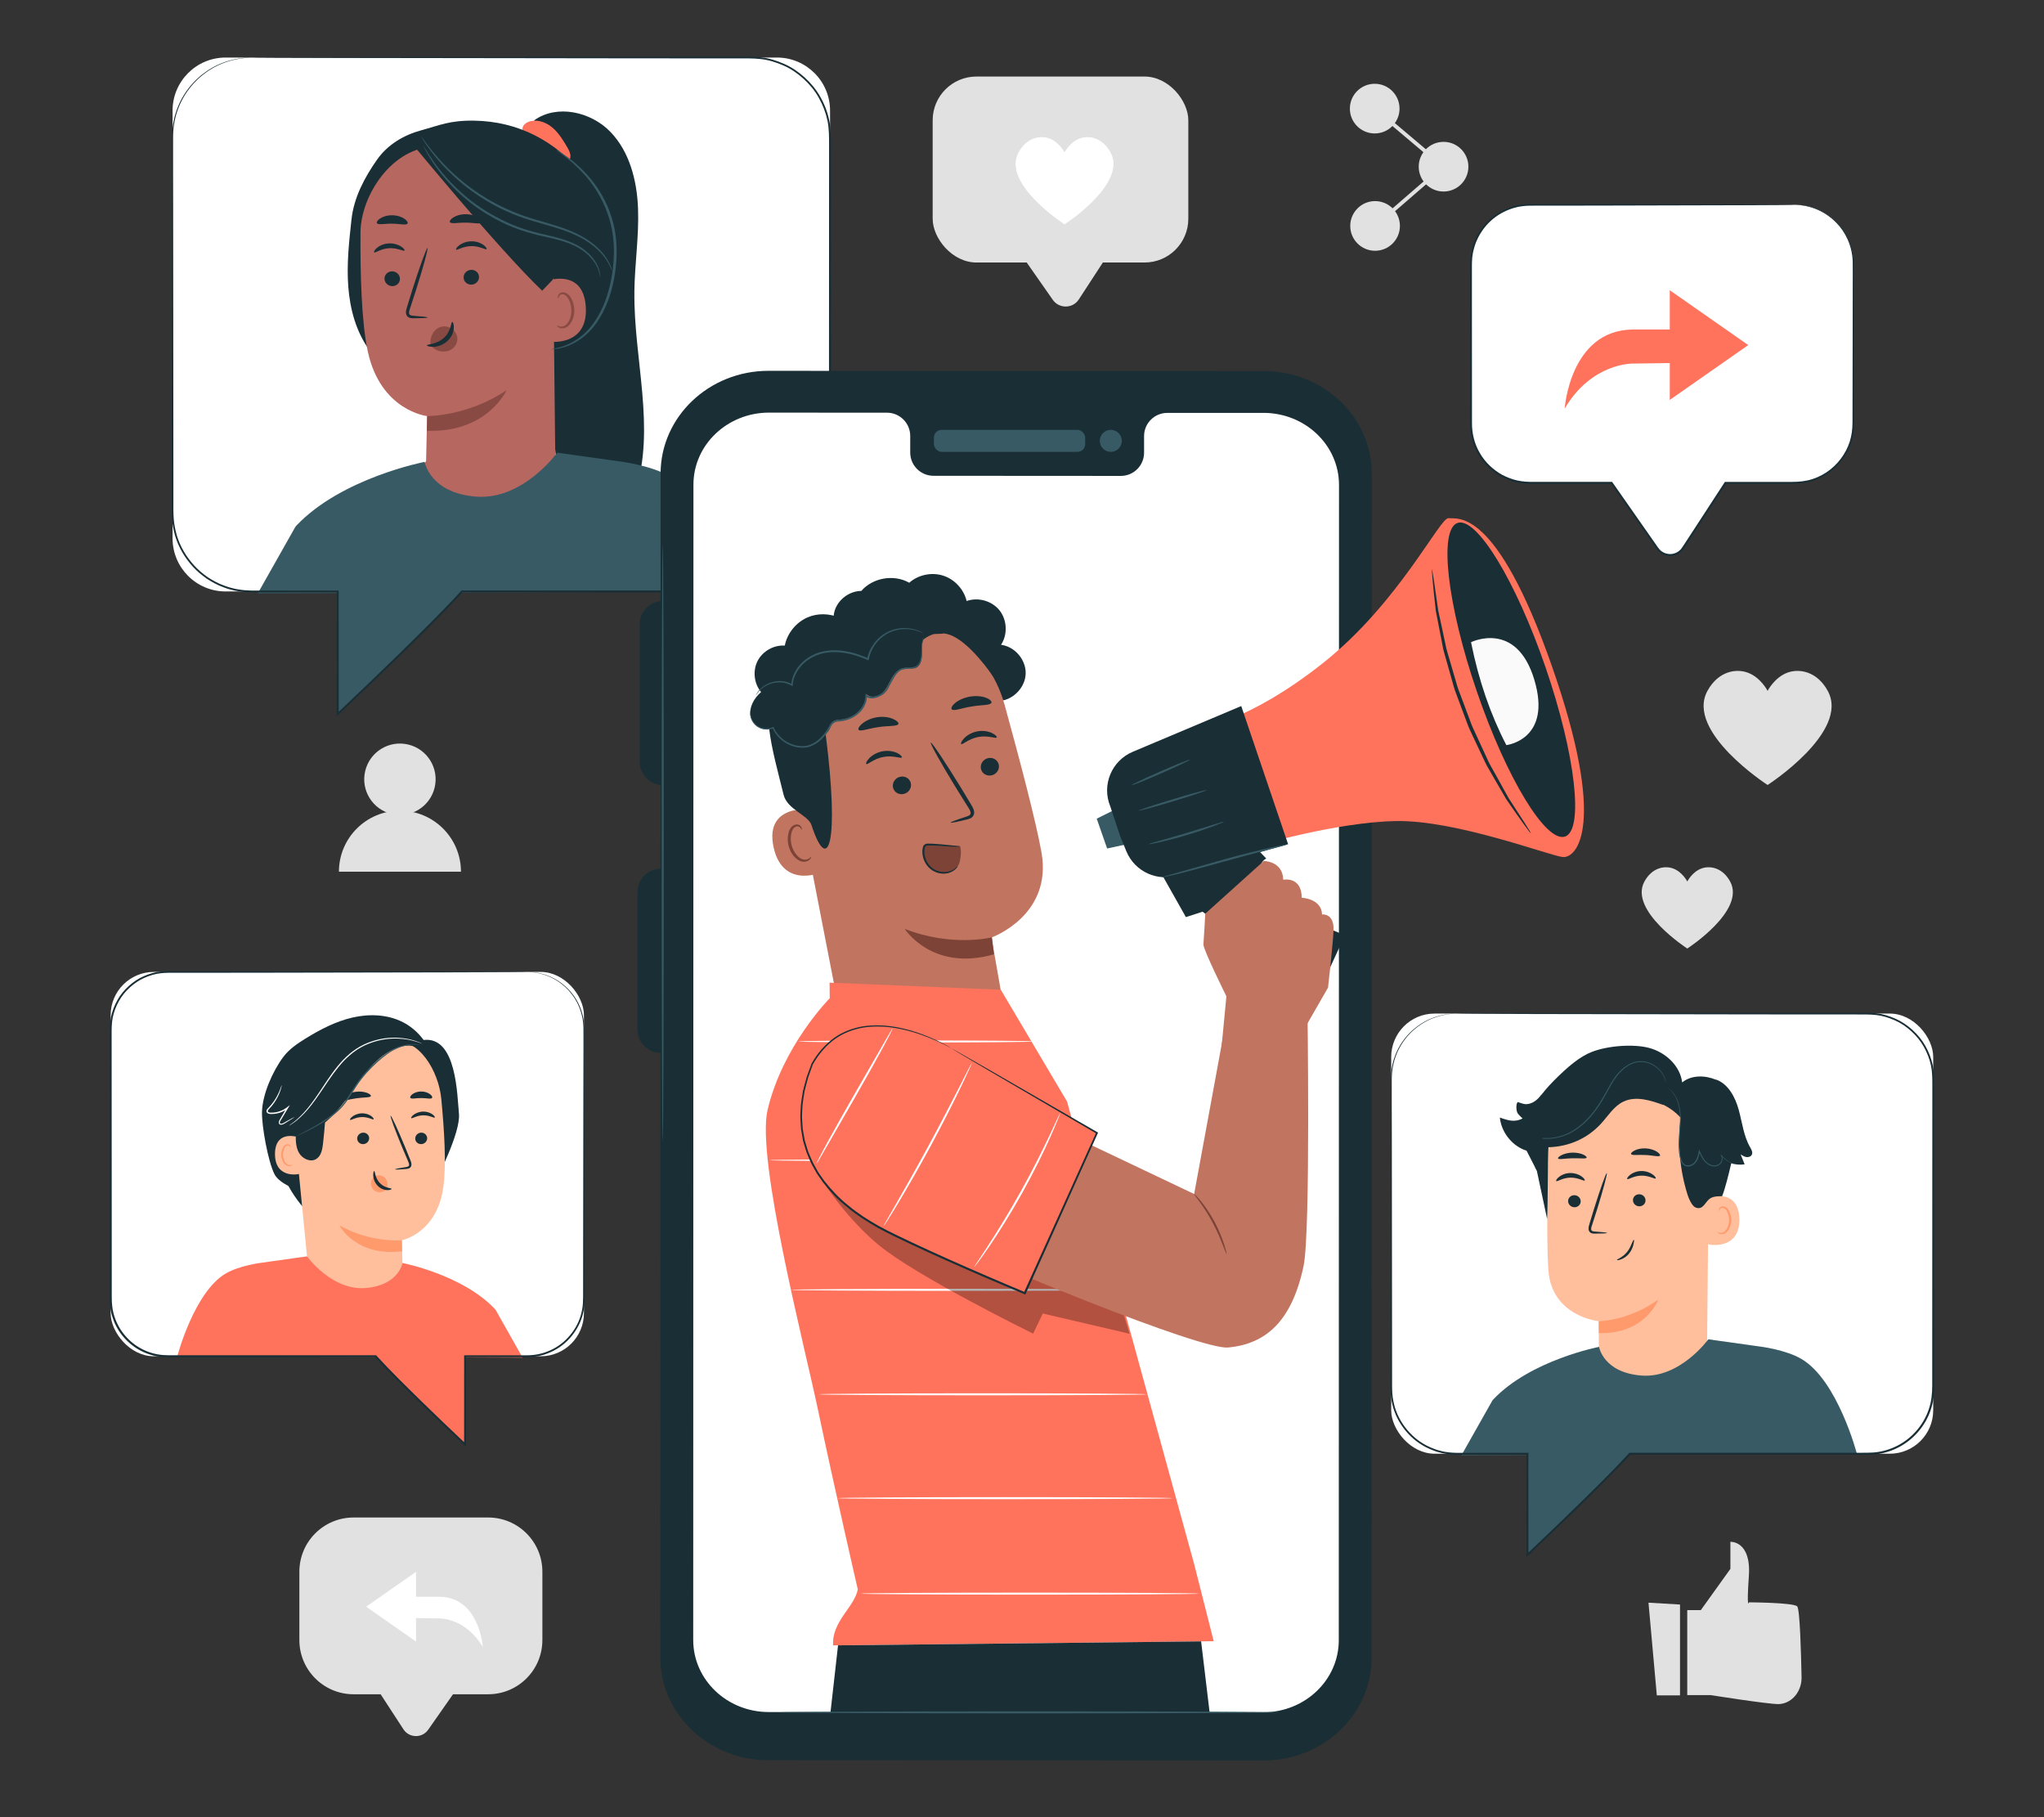 <?xml version="1.0" encoding="UTF-8"?>
<svg id="Layer_2" data-name="Layer 2" xmlns="http://www.w3.org/2000/svg" viewBox="0 0 540 480">
  <rect x="0" y="0" width="540" height="480" fill="#333333" stroke="none"/>
  <defs>
    <style>
      .cls-1 {
        stroke: #e1e1e1;
        stroke-miterlimit: 10;
      }

      .cls-1, .cls-2 {
        fill: none;
      }

      .cls-3 {
        fill: #ff735d;
      }

      .cls-3, .cls-4, .cls-5, .cls-6, .cls-7, .cls-2, .cls-8, .cls-9, .cls-10, .cls-11, .cls-12, .cls-13, .cls-14, .cls-15 {
        stroke-width: 0px;
      }

      .cls-4 {
        fill: #375a64;
      }

      .cls-5 {
        fill: #e1e1e1;
      }

      .cls-6 {
        fill: #b66760;
      }

      .cls-7 {
        opacity: .3;
      }

      .cls-8 {
        fill: #7d4337;
      }

      .cls-9 {
        fill: #1a2e35;
      }

      .cls-10 {
        fill: #fff;
      }

      .cls-11 {
        fill: #fafafa;
      }

      .cls-12 {
        fill: #c17560;
      }

      .cls-13 {
        fill: #8a4a44;
      }

      .cls-14 {
        fill: #ff9a6c;
      }

      .cls-15 {
        fill: #ffbf9d;
      }
    </style>
  </defs>
  <g id="Layer_2-2" data-name="Layer 2">
    <g>
      <g>
        <g>
          <path class="cls-5" d="m445.76,425.3h3.58l7.81-10.89v-7.15s5.53-.34,4.88,9.02c-.65,9.36.05,6.97.05,6.97,0,0,11.75.05,12.72,1.07.71.74,1.03,12.41,1.15,18.74.06,3.19-1.89,6.15-4.86,6.9-.42.11-.85.17-1.26.17-2.93,0-17.9-2.38-17.9-2.38h-6.18s0-22.46,0-22.46Z"/>
          <polygon class="cls-5" points="435.51 423.34 437.71 447.82 443.84 447.82 443.84 423.83 435.51 423.34"/>
        </g>
        <g>
          <path class="cls-5" d="m262.71,57.14l15.42,22.05c1.69,2.42,5.29,2.36,6.89-.11l14.93-22.93-37.24,1Z"/>
          <rect class="cls-5" x="246.4" y="20.22" width="67.54" height="49.12" rx="11.56" ry="11.56"/>
          <path class="cls-10" d="m293.39,40.26c-2.16-3.96-5.75-4.57-8.17-3.67-2.62.98-3.98,3.67-3.98,3.67,0,0-1.36-2.69-3.98-3.67-2.41-.9-6-.29-8.17,3.67-4.52,8.26,12.15,19.01,12.15,19.01,0,0,16.67-10.75,12.15-19.01Z"/>
        </g>
        <g>
          <path class="cls-5" d="m93.4,400.84h35.57c7.91,0,14.32,6.41,14.32,14.32v18.05c0,7.91-6.41,14.32-14.32,14.32h-9.29l-6.55,9.36c-1.61,2.3-5.02,2.24-6.55-.11l-6.02-9.25h-7.15c-7.91,0-14.32-6.41-14.32-14.32v-18.05c0-7.91,6.41-14.32,14.32-14.32Z"/>
          <g>
            <polygon class="cls-10" points="109.91 415.19 109.91 433.61 96.73 424.4 109.91 415.19"/>
            <path class="cls-10" d="m127.56,435.06s-.87-13.09-11.34-13.28h-6.69v5.62l6.59.1s6.9-.16,11.44,7.56Z"/>
          </g>
        </g>
        <g>
          <circle class="cls-5" cx="105.66" cy="205.85" r="9.43" transform="translate(-119.01 261.19) rotate(-76.67)"/>
          <path class="cls-5" d="m105.66,214.14c-8.9,0-16.12,7.22-16.12,16.12h32.24c0-8.9-7.22-16.12-16.12-16.12Z"/>
        </g>
        <g>
          <path class="cls-5" d="m369.74,28.69c0,3.62-2.94,6.56-6.56,6.56s-6.56-2.94-6.56-6.56,2.94-6.56,6.56-6.56,6.56,2.94,6.56,6.56Z"/>
          <path class="cls-5" d="m387.93,44.03c0,3.62-2.94,6.56-6.56,6.56s-6.56-2.94-6.56-6.56,2.94-6.56,6.56-6.56,6.56,2.94,6.56,6.56Z"/>
          <path class="cls-5" d="m369.84,59.68c0,3.62-2.94,6.56-6.56,6.56s-6.56-2.94-6.56-6.56,2.94-6.56,6.56-6.56,6.56,2.94,6.56,6.56Z"/>
          <polyline class="cls-1" points="363.19 28.69 381.37 44.03 363.29 59.68"/>
        </g>
        <path class="cls-5" d="m482.87,182.49c-2.83-5.17-7.53-5.98-10.68-4.8-3.43,1.28-5.21,4.8-5.21,4.8,0,0-1.78-3.52-5.21-4.8-3.16-1.18-7.85-.37-10.68,4.8-5.91,10.8,15.89,24.86,15.89,24.86,0,0,21.8-14.06,15.89-24.86Z"/>
        <path class="cls-5" d="m457.08,232.84c-2.02-3.69-5.36-4.26-7.61-3.42-2.44.91-3.71,3.42-3.71,3.42,0,0-1.27-2.51-3.71-3.42-2.25-.84-5.59-.27-7.61,3.42-4.21,7.69,11.32,17.71,11.32,17.71,0,0,15.53-10.02,11.32-17.71Z"/>
        <g>
          <g>
            <path class="cls-10" d="m474.11,54.1h-69.95c-8.58,0-15.53,6.95-15.53,15.53v42.4c0,8.58,6.95,15.53,15.53,15.53h21.62l12.12,17.33c1.66,2.37,5.18,2.31,6.76-.11l11.21-17.22h18.24c8.58,0,15.53-6.95,15.53-15.53v-42.4c0-8.58-6.95-15.53-15.53-15.53Z"/>
            <path class="cls-9" d="m474.11,54.1s.18,0,.52,0c.34.03.87-.02,1.54.11,1.34.15,3.39.56,5.68,1.88,2.27,1.29,4.86,3.52,6.46,7,.8,1.72,1.34,3.73,1.43,5.91.07,2.17.03,4.45.05,6.87.02,9.67.04,21.34.06,34.6.03,1.65-.01,3.38-.4,5.07-.36,1.7-1.06,3.34-2,4.84-1.89,3.01-4.87,5.48-8.45,6.63-1.78.59-3.7.8-5.59.79-1.89,0-3.8,0-5.73,0-3.86,0-7.8,0-11.81,0l.21-.12c-2.09,3.22-4.23,6.51-6.41,9.87-1.09,1.68-2.19,3.37-3.31,5.09-.57.86-1.08,1.71-1.71,2.58-.67.87-1.7,1.46-2.79,1.62-1.09.15-2.25-.11-3.16-.77-.46-.31-.83-.76-1.14-1.2l-.91-1.29c-1.21-1.73-2.43-3.47-3.65-5.22-2.45-3.51-4.94-7.06-7.45-10.65l.22.12c-3.76,0-7.77,0-11.82,0-2.95,0-5.88,0-8.8,0-1.45.03-2.95-.07-4.39-.37-1.44-.31-2.82-.85-4.12-1.52-2.56-1.41-4.72-3.49-6.16-6-1.46-2.48-2.16-5.37-2.14-8.18,0-11.13.01-21.86.02-32.08,0-2.56,0-5.08,0-7.57,0-1.25-.03-2.47.07-3.73.02-.62.17-1.23.25-1.85.15-.6.28-1.2.47-1.79.78-2.33,2.08-4.44,3.75-6.15,1.67-1.71,3.71-2.97,5.88-3.76.54-.22,1.09-.36,1.65-.5.55-.17,1.12-.22,1.68-.31,1.12-.15,2.25-.15,3.34-.14,2.19,0,4.35,0,6.46,0,4.22,0,8.27.01,12.14.02,15.45.04,27.96.07,36.62.09,4.31.02,7.67.04,9.96.05,1.13.01,1.99.02,2.59.03.58,0,.88.03.88.03,0,0-.3.02-.88.03-.6,0-1.46.02-2.59.03-2.29.01-5.64.03-9.96.05-8.66.02-21.17.05-36.62.09-3.87,0-7.92.01-12.14.02-2.11,0-4.26,0-6.46,0-1.1,0-2.2,0-3.28.15-.54.09-1.1.14-1.63.31-.54.13-1.08.27-1.6.48-2.1.77-4.08,2-5.7,3.66-1.61,1.66-2.87,3.71-3.62,5.97-.18.57-.31,1.15-.46,1.73-.07.6-.22,1.19-.24,1.79-.09,1.2-.05,2.45-.06,3.69,0,2.49,0,5.01,0,7.57,0,10.22.01,20.96.02,32.08-.02,2.74.65,5.51,2.07,7.91,1.38,2.42,3.48,4.42,5.95,5.79,1.26.64,2.58,1.16,3.97,1.47,1.4.29,2.8.39,4.27.36,2.91,0,5.85,0,8.8,0,4.05,0,8.07,0,11.82,0h.14s.08.12.08.12c2.51,3.59,4.99,7.14,7.45,10.65,1.23,1.75,2.44,3.49,3.65,5.22l.9,1.29c.3.42.6.79,1.01,1.07.79.58,1.81.81,2.77.68.96-.14,1.86-.65,2.45-1.42.57-.8,1.12-1.7,1.68-2.54,1.11-1.71,2.22-3.4,3.31-5.08,2.19-3.36,4.33-6.64,6.42-9.86l.08-.12h.14c4.01,0,7.95,0,11.81,0,1.93,0,3.84,0,5.73,0,1.88.01,3.71-.18,5.45-.75,3.48-1.1,6.38-3.5,8.22-6.42.92-1.46,1.6-3.05,1.96-4.7.38-1.65.42-3.3.4-4.97.02-13.26.04-24.93.06-34.6,0-2.41.04-4.71-.01-6.86-.08-2.14-.6-4.12-1.37-5.82-1.56-3.44-4.09-5.66-6.32-6.96-2.26-1.32-4.27-1.76-5.61-1.94-.67-.14-1.19-.1-1.53-.15-.35-.02-.52-.05-.52-.05Z"/>
          </g>
          <g>
            <polygon class="cls-3" points="441.13 76.66 441.13 105.64 461.87 91.15 441.13 76.66"/>
            <path class="cls-3" d="m413.37,107.93s1.37-20.59,17.84-20.89h10.52v8.85l-10.37.15s-10.86-.25-18,11.9Z"/>
          </g>
        </g>
        <g>
          <path class="cls-10" d="m59.6,15.21h145.68c7.73,0,14.01,6.28,14.01,14.01v113.01c0,7.73-6.28,14.01-14.01,14.01H59.6c-7.73,0-14.01-6.28-14.01-14.01V29.21c0-7.73,6.28-14.01,14.01-14.01Z" transform="translate(264.88 171.44) rotate(180)"/>
          <path class="cls-4" d="m125.46,151.91c-1.78,4.32-36.23,36.7-36.23,36.7v-36.7h36.23Z"/>
          <g>
            <path class="cls-9" d="m167.59,77.1c.09-7.36,1.25-14.69.97-22.04-.28-7.35-2.22-15.01-7.35-20.28-5.13-5.27-14.04-7.29-20.04-3.03l-1.23,6.26c2.36,28.37,4.72,56.73,7.09,85.1.31,3.73.65,7.56,2.34,10.89,1.69,3.33,5.1,6.08,8.83,5.85,4.88-.3,8.09-5.25,9.61-9.9,5.5-16.86-.43-35.12-.21-52.85Z"/>
            <path class="cls-3" d="m149.9,38.96c-1.07-1.82-2.17-3.66-3.74-5.07-1.57-1.41-3.72-2.33-5.79-1.93-.98.19-1.97.74-2.29,1.68-.33.94.37,2.19,1.36,2.11l.21.18c2.2,1.95,4.44,3.85,6.72,5.71.57.47,1.17.94,1.88,1.16.71.22,1.56.12,2.06-.44.81-.92.22-2.34-.4-3.4Z"/>
            <path class="cls-9" d="m154.06,46.18c-7.33-8.96-17.18-14.12-28.75-14.31-6.53-.11-9.23,1.25-13.94,2.52-4.7,1.27-8.95,3.79-11.75,7.77-3.33,4.73-6.13,10.03-6.76,15.78-.65,5.91-1.3,11.86-.85,17.78.45,5.93,2.06,11.9,5.55,16.71l15.08,2.62c8.33.28,16.77.56,24.89-1.34,8.11-1.9,16-6.27,20.34-13.38,6.04-9.88,3.53-25.19-3.8-34.15Z"/>
            <g>
              <path class="cls-6" d="m112.57,121.81c.1-5.29.28-11.93.28-11.9,0,0-12.3-1.35-15.69-17.11-1.69-7.84-2-20.82-1.92-31.46.08-9.57,8.23-22.6,20.04-22.65l5.25-.61,20.1,7.99c2.9.15,5.21,2.49,5.31,5.4l.76,69.3-12.88,21.52-23.05-17.86,1.79-2.62Z"/>
              <path class="cls-13" d="m120.8,89.11c-.11-.83-.57-1.57-1.16-2.07-1.18-1.01-2.9-1.11-4.16-.24-1.26.87-1.98,2.65-1.74,4.31h0c.71.97,1.79,1.63,2.99,1.73.19.02.37.02.56.02.91-.02,1.83-.33,2.53-1,.69-.67,1.12-1.73.99-2.75Z"/>
              <g>
                <path class="cls-9" d="m101.58,73.63c.02,1.08.95,1.95,2.08,1.95,1.12,0,2.02-.87,2-1.95-.02-1.08-.95-1.95-2.08-1.95-1.13,0-2.02.88-2,1.95Z"/>
                <path class="cls-9" d="m98.84,66.66c.27.25,1.75-.98,3.94-1.09,2.19-.15,3.86.89,4.09.61.11-.13-.17-.59-.9-1.06-.72-.47-1.92-.9-3.29-.82-1.37.08-2.49.65-3.12,1.2-.65.55-.85,1.05-.72,1.16Z"/>
                <path class="cls-9" d="m112.94,83.87c0-.13-1.37-.29-3.6-.45-.56-.03-1.1-.11-1.22-.49-.15-.4.05-1.01.28-1.68.45-1.38.93-2.84,1.42-4.36,1.97-6.2,3.36-11.29,3.11-11.36-.25-.08-2.05,4.89-4.02,11.09-.47,1.53-.92,2.98-1.35,4.38-.18.65-.5,1.39-.17,2.22.17.41.6.69.97.77.37.09.68.08.96.08,2.23,0,3.61-.07,3.61-.19Z"/>
                <path class="cls-13" d="m112.85,109.91s10.73.1,20.98-6.85c0,0-5.07,11.33-21.06,10.72l.08-3.87Z"/>
                <path class="cls-9" d="m119.48,85.03c-.36,0-.23,2.38-2.18,4.18-1.94,1.81-4.49,1.68-4.5,2.01-.03.15.59.43,1.66.4,1.05-.02,2.57-.44,3.76-1.55,1.19-1.1,1.65-2.52,1.67-3.5.04-1-.26-1.58-.42-1.55Z"/>
                <path class="cls-9" d="m99.59,58.97c.4.52,2.06.06,4.03.12,1.97,0,3.63.48,4.03-.02.18-.25-.06-.76-.77-1.26-.7-.5-1.89-.93-3.24-.95-1.36-.02-2.55.39-3.25.87-.72.48-.97.99-.79,1.24Z"/>
                <path class="cls-9" d="m126.55,73.09c.06,1.08-.81,2.01-1.93,2.09-1.12.08-2.08-.73-2.14-1.8-.06-1.08.81-2.02,1.93-2.1,1.12-.08,2.08.73,2.14,1.8Z"/>
                <path class="cls-9" d="m128.54,65.81c-.25.27-1.82-.85-4.01-.8-2.2.01-3.79,1.17-4.03.91-.12-.12.13-.6.82-1.13.68-.52,1.85-1.04,3.22-1.05,1.37-.02,2.53.47,3.2.97.68.51.92.98.8,1.11Z"/>
                <path class="cls-9" d="m127.22,58.78c-.42.51-2.13.02-4.17.03-2.04-.05-3.76.4-4.16-.11-.18-.25.08-.75.83-1.24.73-.48,1.97-.89,3.37-.88,1.4.02,2.62.45,3.34.95.73.5.97,1.01.79,1.26Z"/>
              </g>
              <g>
                <path class="cls-6" d="m143.22,78.19c-.06-1.18,1.15-4.05,2.31-4.3,3.1-.66,8.74-.72,9.23,7.21.67,10.84-10.35,9.27-10.39,8.96-.03-.24-.93-7.78-1.15-11.87Z"/>
                <path class="cls-13" d="m147.12,85.92s.2.12.52.25c.32.12.86.19,1.41-.06,1.12-.49,1.97-2.37,1.9-4.32-.03-.99-.3-1.91-.69-2.67-.38-.77-.93-1.29-1.51-1.36-.58-.1-.97.27-1.08.58-.13.31-.04.52-.1.55-.03.03-.24-.17-.18-.62.03-.22.14-.48.39-.71.25-.23.62-.36,1.03-.34.84,0,1.64.73,2.08,1.56.48.83.8,1.87.84,2.98.07,2.19-.93,4.3-2.47,4.85-.75.25-1.4.05-1.74-.18-.35-.25-.42-.49-.39-.51Z"/>
              </g>
            </g>
            <path class="cls-9" d="m145.98,73.93l-2.75,2.86c-11.89-11.38-35.12-39.87-33.83-38.18,0,0,8.14-3.35,16.98-1.84,8.84,1.51,25.61,5.93,25.35,16.36-.26,10.43-5.76,20.81-5.76,20.81Z"/>
            <path class="cls-4" d="m161.72,71.53s-.04-.22-.17-.63c-.13-.4-.36-.99-.74-1.71-.75-1.43-2.19-3.36-4.53-5.1-2.3-1.78-5.49-3.24-9.12-4.39-3.62-1.18-7.71-2.1-11.72-3.82-4.04-1.66-7.64-3.79-10.71-6-3.06-2.22-5.59-4.53-7.56-6.61-1.97-2.08-3.4-3.91-4.37-5.19-.44-.61-.8-1.1-1.09-1.49-.25-.34-.39-.51-.41-.5-.02.01.09.2.31.57.23.36.55.9,1,1.56.92,1.32,2.31,3.2,4.26,5.33,1.95,2.12,4.47,4.48,7.54,6.75,3.08,2.25,6.71,4.42,10.79,6.1,4.06,1.74,8.18,2.65,11.78,3.79,3.62,1.11,6.75,2.5,9.04,4.21,2.32,1.67,3.77,3.51,4.57,4.89.79,1.38,1.04,2.25,1.09,2.23Z"/>
            <path class="cls-4" d="m158.57,73.24s.11-.89-.42-2.37c-.51-1.47-1.79-3.47-4.07-5.1-2.26-1.69-5.49-2.73-9.04-3.54-3.56-.79-7.43-1.79-11.24-3.57-3.8-1.76-7.21-3.89-10.02-6.18-2.83-2.28-5.11-4.64-6.87-6.75-1.78-2.1-2.97-3.98-3.83-5.26-.37-.62-.68-1.12-.92-1.52-.22-.34-.34-.52-.35-.51-.02,0,.07.2.26.57.22.41.49.94.83,1.58.8,1.32,1.95,3.25,3.71,5.4,1.73,2.16,4.01,4.58,6.85,6.9,2.82,2.34,6.26,4.51,10.11,6.29,3.84,1.79,7.8,2.8,11.35,3.56,3.54.78,6.71,1.77,8.93,3.37,2.25,1.55,3.54,3.45,4.1,4.86.58,1.42.55,2.3.62,2.29Z"/>
            <path class="cls-4" d="m145.62,92.27c-.01-.07.92-.19,2.52-.61,1.59-.44,3.85-1.42,6.06-3.39,2.24-1.94,4.23-4.96,5.63-8.62,1.4-3.66,2.24-7.97,2.35-12.5.05-2.26-.13-4.47-.52-6.57-.42-2.09-1.05-4.06-1.8-5.87-1.55-3.61-3.61-6.55-5.61-8.74-4.03-4.41-7.39-6.19-7.27-6.34.01-.02.22.09.6.31.37.23.95.55,1.64,1.04,1.39.94,3.33,2.45,5.41,4.65,2.08,2.18,4.23,5.15,5.85,8.82.78,1.85,1.44,3.86,1.88,6,.41,2.15.6,4.41.55,6.72-.11,4.61-.99,8.99-2.45,12.72-1.47,3.73-3.56,6.81-5.91,8.76-2.32,1.98-4.68,2.91-6.33,3.28-.81.23-1.48.23-1.92.31-.44.05-.67.06-.67.04Z"/>
          </g>
          <path class="cls-4" d="m78.01,139.2l.27-.34c11.94-12.63,33.91-16.86,33.91-16.86,0,0,1.34,8.27,13.66,9.19,12.32.92,21.37-11.62,21.37-11.62l16.43,2.3s8.27.98,13.42,4c11.6,6.82,17.76,30.36,17.76,30.36l-126.73.51,9.91-17.54Z"/>
          <path class="cls-9" d="m66.43,15.21s-.3.03-.89.07c-.3.02-.66.04-1.09.07-.43.04-.93.14-1.5.22-2.24.41-5.68,1.31-9.2,4.07-1.74,1.37-3.49,3.17-4.93,5.49-1.43,2.31-2.53,5.14-2.93,8.32-.2,1.59-.18,3.25-.17,4.98,0,1.73,0,3.51,0,5.35,0,3.68.01,7.6.02,11.72.02,16.51.04,36.49.06,59.28,0,5.7,0,11.57.01,17.61,0,1.51-.03,3.04.08,4.54.1,1.51.41,3.01.82,4.49.89,2.94,2.5,5.68,4.63,7.99,1.05,1.17,2.29,2.16,3.58,3.09,1.35.84,2.75,1.64,4.27,2.17l1.14.41,1.17.3c.78.24,1.59.31,2.39.44.8.13,1.63.1,2.44.17.83,0,1.66,0,2.49,0,6.66,0,13.46,0,20.4,0h.25s0,.25,0,.25c0,10.23,0,21.17.01,32.38l-.44-.19c5.36-5.05,10.82-10.28,16.33-15.65,5.49-5.39,11.12-10.87,16.48-16.72l.08-.09h.12c17.22,0,35.2,0,53.54,0,5.52,0,11,0,16.45,0,1.36,0,2.72,0,4.08,0,1.36.01,2.71,0,4.04-.09,2.66-.22,5.27-.97,7.62-2.18,4.73-2.4,8.42-6.69,10.09-11.64.87-2.48,1.15-5.08,1.13-7.69,0-2.62,0-5.24,0-7.84,0-20.81.01-40.88.02-60.01,0-9.56,0-18.88.01-27.94,0-2.27.02-4.5-.41-6.67-.46-2.16-1.25-4.22-2.32-6.11-1.05-1.9-2.46-3.57-4.04-5.01-1.58-1.43-3.35-2.65-5.28-3.49-1.92-.84-3.93-1.48-5.99-1.7-2.05-.23-4.12-.17-6.18-.18-4.1,0-8.13,0-12.08,0-7.89,0-15.47-.01-22.7-.02-28.92-.04-52.32-.07-68.5-.09-8.08-.02-14.36-.04-18.62-.05-2.12-.01-3.74-.02-4.84-.03-1.09,0-1.65-.03-1.65-.03,0,0,.56-.02,1.65-.03,1.1,0,2.72-.02,4.84-.03,4.27-.01,10.54-.03,18.62-.05,16.18-.02,39.58-.05,68.5-.09,7.23,0,14.81-.01,22.7-.02,3.95,0,7.97,0,12.08,0,2.05,0,4.12-.06,6.23.17,2.1.22,4.16.87,6.12,1.73,1.97.86,3.79,2.1,5.4,3.56,1.61,1.47,3.05,3.17,4.14,5.12,1.1,1.93,1.91,4.04,2.38,6.25.45,2.22.43,4.51.43,6.76,0,9.06,0,18.38.01,27.94,0,19.12.01,39.2.02,60.01,0,2.6,0,5.21,0,7.84.03,2.63-.26,5.33-1.15,7.86-1.72,5.08-5.49,9.48-10.35,11.94-2.42,1.24-5.1,2.01-7.83,2.24-1.37.1-2.73.1-4.09.09-1.36,0-2.72,0-4.08,0-5.45,0-10.93,0-16.45,0-18.34,0-36.32,0-53.54,0l.2-.09c-5.38,5.87-11.01,11.34-16.51,16.74-5.52,5.37-10.98,10.6-16.35,15.65l-.44.41v-.6c0-11.21,0-22.15.01-32.38l.25.25c-6.94,0-13.74,0-20.4,0-.83,0-1.66,0-2.49,0-.83-.06-1.67-.04-2.5-.17-.82-.14-1.65-.21-2.45-.46l-1.2-.31-1.16-.42c-1.56-.55-2.99-1.36-4.36-2.23-1.32-.95-2.59-1.96-3.66-3.16-2.18-2.36-3.82-5.17-4.72-8.17-.42-1.51-.74-3.04-.84-4.58-.11-1.55-.07-3.06-.08-4.57,0-6.04,0-11.91.01-17.61.02-22.79.04-42.77.06-59.28,0-4.13.01-8.04.02-11.72,0-1.84,0-3.63,0-5.35,0-1.72-.01-3.4.19-5.01.42-3.21,1.54-6.07,2.99-8.39,1.46-2.33,3.23-4.15,4.99-5.51,3.56-2.76,7.03-3.64,9.28-4.03.57-.08,1.08-.17,1.51-.21.44-.02.8-.03,1.1-.05.59-.02.89-.02.89-.02Z"/>
        </g>
        <g>
          <g>
            <path class="cls-9" d="m333.83,465.02l-130.88-.07c-15.74,0-28.5-12.17-28.49-27.17l.06-312.67c0-15.01,12.78-27.17,28.53-27.16l130.88.07c15.74,0,28.49,12.17,28.49,27.17l-.06,312.67c0,15.01-12.78,27.17-28.53,27.16Z"/>
            <path class="cls-10" d="m333.78,109.07h-25.37c-3.4-.02-6.16,2.73-6.16,6.12v4.39c0,3.39-2.76,6.14-6.16,6.13l-49.46-.03c-3.4,0-6.16-2.75-6.16-6.14v-4.39c0-3.39-2.76-6.14-6.16-6.14h-8.92s-22.21-.02-22.21-.02c-11.03,0-19.98,8.51-19.98,19.02l-.06,305.19c0,10.51,8.93,19.03,19.95,19.03l130.62.07c11.03,0,19.97-8.51,19.98-19.02l.06-305.19c0-10.51-8.93-19.02-19.95-19.03Z"/>
          </g>
          <g>
            <g>
              <path class="cls-9" d="m264.09,185.14c3.64-.28,6.79-3.59,6.88-7.24.09-3.65-2.89-7.12-6.51-7.58,1.78-2.69,1.62-6.52-.37-9.06-2-2.54-5.68-3.59-8.72-2.5-.73-3.1-3.17-5.75-6.21-6.71-3.04-.97-6.56-.23-8.95,1.88-4.03-2.3-9.62-1.35-12.66,2.16-3.15.02-6.16,2.27-7.06,5.29-.9,3.02.37,6.55,2.99,8.3"/>
              <path class="cls-12" d="m265.34,185.97c-4.37-15.88-20.2-25.74-36.38-22.66l-1.61.31c-17.14,4.31-23.06,21.28-18.27,38.3l12,61.78h0l35.32,27.26,9.14-22.76-3.6-20.56s16.17-5.76,13.21-22.47c-1.43-8.07-5.73-24.44-9.8-39.2Z"/>
              <path class="cls-8" d="m262.07,247.59s-10.52,2.67-23.05-2.23c0,0,7.22,11.38,23.56,6.72l-.51-4.48Z"/>
              <path class="cls-9" d="m263.86,201.95c.28,1.25-.54,2.52-1.84,2.84-1.3.32-2.58-.43-2.86-1.68-.28-1.25.54-2.52,1.83-2.84,1.3-.32,2.58.43,2.86,1.68Z"/>
              <path class="cls-9" d="m263.31,194.8c-.24.37-2.29-.62-4.85-.13-2.56.46-4.19,2.13-4.53,1.87-.16-.11.03-.73.74-1.48.69-.75,1.96-1.58,3.55-1.88,1.6-.29,3.05.04,3.94.49.9.45,1.28.96,1.16,1.13Z"/>
              <path class="cls-9" d="m240.63,206.87c.28,1.25-.54,2.52-1.84,2.84-1.3.32-2.58-.43-2.86-1.68-.28-1.25.54-2.52,1.84-2.84,1.3-.32,2.58.43,2.86,1.68Z"/>
              <path class="cls-9" d="m238.24,200.07c-.24.37-2.29-.62-4.85-.13-2.56.46-4.19,2.13-4.53,1.87-.16-.11.03-.73.74-1.48.69-.75,1.96-1.58,3.55-1.88,1.6-.29,3.05.04,3.94.49.9.45,1.28.96,1.16,1.13Z"/>
              <path class="cls-9" d="m251.14,217.29c-.04-.14,1.5-.72,4.02-1.54.64-.19,1.24-.44,1.26-.91.06-.5-.34-1.15-.81-1.86-.92-1.46-1.87-3-2.88-4.61-4.04-6.58-7.09-12.04-6.82-12.2.27-.16,3.75,5.04,7.79,11.62.98,1.62,1.91,3.17,2.81,4.66.39.7.97,1.46.83,2.5-.08.52-.5.97-.89,1.16-.4.21-.76.28-1.08.37-2.57.63-4.18.95-4.21.81Z"/>
              <path class="cls-9" d="m237.35,191.21c-.21.71-2.54.43-5.26.85-2.73.37-4.91,1.31-5.28.68-.17-.3.2-.98,1.08-1.68.87-.7,2.26-1.38,3.89-1.62,1.63-.24,3.14.02,4.14.46,1.01.43,1.53.98,1.44,1.31Z"/>
              <path class="cls-9" d="m261.9,185.68c-.43.68-2.66.48-5.2.94-2.56.38-4.62,1.28-5.23.77-.27-.25-.05-.9.79-1.63.82-.72,2.29-1.47,4.04-1.76,1.75-.29,3.37-.05,4.37.38,1.01.43,1.42.97,1.24,1.3Z"/>
              <path class="cls-12" d="m214.85,217.62c-.59-2.55-3.2-4.16-5.71-3.43-3.05.89-6.17,3.31-4.75,9.69,2.53,11.32,13.38,6.44,13.32,6.11-.04-.22-1.76-7.65-2.86-12.38Z"/>
              <path class="cls-8" d="m214.3,226.29c-.06-.02-.17.18-.47.41-.29.22-.83.45-1.47.36-1.29-.17-2.73-1.84-3.24-3.87-.26-1.02-.26-2.05-.08-2.95.16-.91.57-1.6,1.14-1.85.57-.27,1.08,0,1.28.28.22.28.2.52.27.53.04.02.2-.24,0-.69-.1-.21-.29-.45-.6-.61-.32-.16-.75-.18-1.16-.04-.86.26-1.47,1.23-1.67,2.22-.25,1-.27,2.16.02,3.31.58,2.27,2.23,4.14,3.97,4.25.84.03,1.45-.36,1.74-.7.29-.36.29-.62.25-.64Z"/>
              <path class="cls-9" d="m251.37,164.07c-.16-.26-.34-.51-.55-.74-1.58-1.68-4-2.42-6.28-2.15-1.5-.44-2.95-.74-4.31-.92-2.11-2.4-5.34-3.81-8.53-3.55-3.62.3-6.95,2.74-8.44,6.04-.45.16-.91.32-1.36.49-2.67-1.25-5.88-1.33-8.58-.15-3.03,1.33-5.34,4.19-5.99,7.44-2.91-.2-5.86,1.47-7.19,4.07-1.32,2.6-.94,5.97.93,8.21-1.83,1.56-3.19,3.93-2.78,6.29.38,2.23,2.83,4.02,4.91,3.35.64,5.53,2.45,11.85,3.81,17.46.96,3.95,6.49,5.36,7.36,8,4.41,13.48,7.47,4.98,3.76-23.96.25-.28.49-.57.74-.89.5-.65.51-1.36.91-2.08.48-.85,1.67-.84,2.65-.92,3.38-.28,6.32-3.27,6.55-6.65,1.09,1.1,3.05.67,4.17-.39,1.12-1.07,1.69-2.57,2.47-3.91.78-1.34,1.99-2.63,3.54-2.7.86-.04,1.75.31,2.58.07,1.47-.42,1.87-2.31,1.81-3.84-.05-1.29-.15-2.74.48-3.79.83-.6,1.72-1.1,2.74-1.38.58-.04,1.17-.04,1.74-.06.26-.01.54-.05.81-.1.36.05.72.11,1.11.22,5.49,1.48,11.88,11.08,11.88,11.08-.91-6.68-5.55-11.5-10.92-14.56Z"/>
              <path class="cls-4" d="m199.69,183.71s.02-.07.07-.19c.06-.12.14-.3.28-.52.28-.43.75-1.04,1.53-1.63.78-.57,1.87-1.15,3.23-1.37,1.35-.24,3.01-.1,4.53.78l-.29.15c.09-2.33,1.41-4.85,3.63-6.6,1.1-.88,2.41-1.59,3.85-2.02,1.44-.43,2.99-.59,4.56-.54,3.06.13,5.88,1.06,8.31,2.13l-.31.17c.55-2.78,2.22-5.02,4.11-6.36,1.91-1.37,4.03-1.81,5.71-1.82,1.71,0,3.02.41,3.87.76.42.18.74.34.94.47.2.12.31.19.3.2-.02.03-.45-.22-1.3-.53-.85-.3-2.15-.66-3.81-.62-1.64.04-3.67.51-5.49,1.85-1.81,1.31-3.39,3.48-3.89,6.14l-.05.28-.26-.11c-2.41-1.04-5.18-1.95-8.15-2.07-1.52-.06-3.02.1-4.4.51-1.38.41-2.64,1.09-3.7,1.93-2.14,1.67-3.41,4.05-3.53,6.26l-.02.32-.27-.16c-1.41-.84-2.99-1-4.29-.8-1.32.18-2.38.71-3.15,1.24-1.56,1.11-1.95,2.21-2.01,2.16Z"/>
              <path class="cls-4" d="m243.98,168.12s-.03.17-.11.48c-.06.31-.14.78-.18,1.4-.04.62-.04,1.37-.07,2.27-.06.88-.04,1.94-.58,3.02-.28.53-.8.98-1.44,1.16-.63.2-1.3.2-1.96.24-.66.05-1.35.14-1.91.51-.56.37-1.01.97-1.41,1.6-.4.64-.76,1.34-1.15,2.05-.38.69-.71,1.51-1.36,2.14-.64.63-1.46,1.06-2.34,1.31-.44.12-.91.2-1.4.17-.48-.02-1.01-.2-1.38-.6l.4-.15c-.04.69-.15,1.39-.39,2.07-.26.67-.62,1.3-1.08,1.88-.94,1.12-2.24,1.97-3.67,2.44-.59.21-1.2.32-1.81.41-.64.06-1.19.04-1.65.32-.48.26-.8.66-1.04,1.2-.27.53-.58,1.03-.92,1.51-1.34,1.88-3.19,3.43-5.34,3.86-2.15.36-4.21-.28-5.78-1.27-1.58-1.01-2.71-2.42-3.32-3.86l.22.09c-1.4.58-2.85.37-3.87-.18-1.05-.55-1.65-1.44-1.95-2.18-.31-.75-.35-1.4-.33-1.81.01-.21.03-.37.05-.48.02-.11.04-.16.04-.16.07-.01-.23.92.4,2.38.32.7.91,1.52,1.91,2.02.97.5,2.34.67,3.62.11l.15-.07.07.15c.6,1.37,1.7,2.71,3.22,3.66,1.51.94,3.5,1.52,5.49,1.18,1.99-.41,3.76-1.89,5.04-3.7.32-.46.62-.94.88-1.45.23-.53.66-1.11,1.23-1.4.29-.16.6-.26.93-.3l.89-.08c.58-.09,1.16-.19,1.72-.39,1.36-.44,2.58-1.24,3.46-2.29.43-.53.77-1.12,1.01-1.74.23-.62.33-1.27.37-1.92l.03-.55.37.4c.53.58,1.52.51,2.31.3.82-.23,1.57-.63,2.15-1.19.58-.55.9-1.31,1.3-2.03.4-.71.76-1.41,1.18-2.07.42-.65.9-1.28,1.55-1.7.66-.42,1.42-.5,2.09-.54.68-.04,1.32-.03,1.89-.2.57-.15,1.02-.53,1.28-.99.51-.96.54-2.01.61-2.88.05-.88.08-1.65.14-2.27.06-.62.17-1.09.26-1.41.11-.31.18-.46.19-.46Z"/>
              <path class="cls-8" d="m244.01,223.28c-.47,3.11.88,6.16,3.84,7.24,1.03.37,2.23.3,3.21-.19,1.2-.59,2.24-1.45,2.52-2.85.27-1.31.44-2.65.07-3.93-2.71-.16-6.93-.11-9.65-.27Z"/>
              <path class="cls-9" d="m253.05,228.76s-.02.09-.11.22c-.09.14-.23.33-.46.55-.43.44-1.23.97-2.35,1.16-1.11.17-2.52.04-3.81-.77-1.27-.81-2.29-2.28-2.57-4-.07-.43-.09-.86-.07-1.28.04-.41.07-.85.33-1.27.13-.2.35-.39.58-.46.23-.08.45-.08.65-.08.38.01.75.02,1.11.03,1.44.07,2.73.21,3.81.32,2.15.23,3.49.3,3.49.38,0,.07-1.35.15-3.52,0-1.08-.06-2.37-.16-3.8-.21-.36,0-.72,0-1.09-.01-.37,0-.63.06-.78.31-.16.25-.21.63-.24,1.02-.02.38,0,.77.06,1.16.25,1.56,1.17,2.91,2.3,3.66,1.14.75,2.46.93,3.49.81,1.04-.13,1.8-.57,2.26-.94.47-.37.67-.64.71-.61Z"/>
            </g>
            <g>
              <path class="cls-3" d="m316.4,192.56s13.29-1.65,33.27-17.54c19.98-15.89,30.79-38.47,33.02-38.15,2.23.33,12.45-3.3,27.26,38.96,14.8,42.26,6.58,50.98,2.88,50.55-3.7-.43-28.2-9.81-44.08-9.5-15.88.31-36.86,6.59-36.86,6.59l-15.49-30.92Z"/>
              <polygon class="cls-4" points="292.49 224.12 299.59 222.6 295.75 213.26 289.74 216.25 292.49 224.12"/>
              <path class="cls-9" d="m293.32,213l2.62,7.89,1.63,3.97c2.24,5.45,8.35,8.18,13.91,6.23l28.82-8.1-12.38-36.49-28.63,12.07c-5.62,2.35-8.29,8.79-5.97,14.43Z"/>
              <path class="cls-9" d="m303.65,225.13l9.65,17.12,4.41-1.43,30.13,22.49,7.48-16.28s-17.53-6.7-20.97-12.71c-3.44-6.01.18-7.55.18-7.55l-8.49-8.87-22.39,7.24Z"/>
              <path class="cls-9" d="m408.37,176.43c7.84,22.88,10.13,42.82,5.1,44.54-5.03,1.72-15.46-15.43-23.3-38.3-7.84-22.88-10.13-42.82-5.1-44.54,5.03-1.72,15.46,15.42,23.3,38.3Z"/>
              <path class="cls-11" d="m388.62,169.64s11.98-5.95,16.73,9.92c4.75,15.87-7.39,17.26-7.39,17.26-4.16-8.01-7.3-17.04-9.33-27.18Z"/>
              <path class="cls-9" d="m378.31,150.29c-.07,0,0,1.06.17,2.96.18,1.9.43,4.66.84,8.06.32,1.68.68,3.52,1.06,5.5.19.99.39,2.01.6,3.06.1.53.21,1.06.31,1.6.12.54.29,1.07.44,1.62.62,2.18,1.26,4.47,1.93,6.84.17.59.34,1.19.51,1.79.16.6.42,1.18.63,1.78.45,1.19.9,2.4,1.35,3.63.46,1.22.91,2.43,1.36,3.63.24.59.42,1.2.69,1.76.27.57.53,1.13.79,1.69,1.05,2.23,2.07,4.38,3.03,6.43.25.51.47,1.02.73,1.51.28.48.55.95.82,1.42.54.93,1.06,1.83,1.56,2.71,1.01,1.74,1.95,3.36,2.82,4.85,1.92,2.83,3.54,5.06,4.65,6.62,1.12,1.55,1.76,2.38,1.82,2.35.06-.04-.48-.95-1.51-2.56-1.06-1.64-2.56-3.95-4.39-6.79-.82-1.49-1.73-3.12-2.69-4.87-.49-.87-.99-1.78-1.51-2.71-.26-.46-.52-.94-.79-1.41-.25-.48-.47-1-.71-1.51-.94-2.04-1.93-4.19-2.96-6.41-.26-.56-.52-1.12-.78-1.68-.27-.56-.45-1.17-.68-1.75-.44-1.18-.89-2.39-1.35-3.6-.46-1.21-.91-2.42-1.35-3.6-.21-.6-.47-1.17-.64-1.77-.17-.6-.34-1.19-.52-1.78-.68-2.35-1.35-4.61-1.98-6.77-.15-.54-.33-1.07-.46-1.6-.11-.54-.22-1.06-.33-1.59-.22-1.04-.43-2.05-.64-3.03-.42-1.95-.81-3.78-1.17-5.44-.48-3.34-.87-6.05-1.15-7.99-.29-1.89-.48-2.93-.55-2.92Z"/>
              <path class="cls-4" d="m340.3,223s-.45.18-1.3.41c-.95.25-2.15.56-3.57.94-3.02.78-7.18,1.88-11.77,3.15-4.59,1.27-8.74,2.42-11.78,3.18-1.52.38-2.75.66-3.6.84-.86.18-1.33.26-1.34.22,0-.04.45-.19,1.29-.43.94-.27,2.14-.6,3.55-1.01,3.11-.88,7.2-2.04,11.73-3.33,4.59-1.27,8.78-2.31,11.83-3,1.52-.34,2.76-.61,3.62-.77.86-.17,1.34-.24,1.34-.2Z"/>
              <path class="cls-4" d="m323.37,217.04c.02.07-1.05.54-2.81,1.2-1.77.66-4.24,1.51-7,2.33-2.76.82-5.29,1.47-7.13,1.89-1.84.42-2.99.61-3.01.54-.02-.08,1.1-.4,2.92-.92,1.81-.51,4.32-1.21,7.07-2.04,2.75-.82,5.23-1.61,7.03-2.17,1.8-.57,2.91-.91,2.94-.83Z"/>
              <path class="cls-4" d="m318.79,208.7c.04.14-3.94,1.48-8.89,2.97-4.95,1.5-9,2.59-9.05,2.45-.04-.14,3.94-1.47,8.89-2.97,4.95-1.5,9-2.59,9.05-2.45Z"/>
              <path class="cls-4" d="m314.32,200.68c.06.14-3.33,1.76-7.57,3.61-4.24,1.86-7.73,3.25-7.79,3.11-.06-.14,3.33-1.75,7.57-3.61,4.24-1.86,7.73-3.25,7.79-3.11Z"/>
            </g>
            <g>
              <path class="cls-3" d="m281.9,290.96l-17.5-29.52-45.24-1.87.05,4.11s-12.43,12.5-16.43,29.52c-3.03,12.89,9.72,62.09,13.31,79.14,4.41,20.97,10.53,47.5,10.53,47.5-.91,4.7-6.94,8.5-6.52,14.78l100.55-1.1-5.17-20.38-33.58-122.19Z"/>
              <path class="cls-10" d="m316.78,420.95c0,.15-20.01.27-44.69.27s-44.69-.12-44.69-.27,20-.27,44.69-.27,44.69.12,44.69.27Z"/>
              <path class="cls-10" d="m309.83,395.73c0,.15-19.83.27-44.28.27s-44.29-.12-44.29-.27,19.82-.27,44.29-.27,44.28.12,44.28.27Z"/>
              <path class="cls-10" d="m303.01,368.3c0,.15-19.4.27-43.34.27s-43.34-.12-43.34-.27,19.4-.27,43.34-.27,43.34.12,43.34.27Z"/>
              <path class="cls-10" d="m298.24,340.7c0,.15-19.99.27-44.64.27s-44.64-.12-44.64-.27,19.98-.27,44.64-.27,44.64.12,44.64.27Z"/>
              <path class="cls-10" d="m287.68,306.46c0,.15-18.91.27-42.24.27s-42.24-.12-42.24-.27,18.91-.27,42.24-.27,42.24.12,42.24.27Z"/>
              <path class="cls-10" d="m273.28,275.1c0,.15-13.97.27-31.2.27s-31.2-.12-31.2-.27,13.97-.27,31.2-.27,31.2.12,31.2.27Z"/>
            </g>
            <g>
              <g>
                <path class="cls-7" d="m215.6,309.16s6.4,11.29,16.5,19.68c10.1,8.38,40.84,23.43,40.84,23.43l2.56-5.31,22.93,5.35-4.25-14.11-78.59-29.04Z"/>
                <path class="cls-12" d="m323.48,271.92l-8,43.47-68.56-32.59-11.05,38.66c26.94,13.18,81.5,35.11,88.52,34.48,9.98-.9,16.88-6.86,19.99-21.49,1.92-9.05,1.01-69.76,1.01-69.76l-21.91,7.23Z"/>
                <g>
                  <path class="cls-3" d="m251.4,276.95s-25.64-15.84-36.83,4.12c-7.99,19.47.85,35.02,20.59,44.67,9.52,4.66,22.48,10.4,35.58,15.86l19.08-42.34-38.42-22.31Z"/>
                  <path class="cls-9" d="m251.4,276.95s.25.12.71.37c.48.27,1.16.65,2.03,1.14,1.8,1.03,4.41,2.52,7.74,4.43,6.7,3.87,16.32,9.42,28.05,16.18l.17.1-.08.18c-5.43,12.1-11.94,26.58-19.03,42.36l-.11.24-.24-.1c-6.71-2.8-13.64-5.77-20.68-8.92-3.12-1.4-6.2-2.8-9.22-4.22-3.03-1.42-6-2.84-8.87-4.4-1.41-.81-2.8-1.65-4.14-2.53-1.3-.94-2.65-1.8-3.83-2.85-2.49-1.95-4.61-4.25-6.49-6.64-.44-.62-.87-1.24-1.3-1.86-.46-.6-.76-1.3-1.14-1.94-.79-1.27-1.28-2.67-1.86-4.01-.25-.68-.42-1.39-.64-2.08l-.3-1.03c-.09-.35-.13-.7-.19-1.05-.12-.7-.24-1.4-.36-2.09-.06-.7-.09-1.39-.13-2.08-.15-1.38.04-2.74.08-4.08.11-1.34.39-2.63.57-3.92.33-1.25.64-2.49.99-3.7.43-1.18.85-2.33,1.26-3.47h0s0-.02,0-.02c1.59-2.81,3.67-5.18,6.07-6.87,2.41-1.67,5.09-2.59,7.62-3,5.13-.73,9.59.25,13.04,1.27,3.47,1.06,6.03,2.27,7.74,3.13.85.44,1.49.8,1.91,1.05.42.25.63.4.63.4,0,0-.23-.11-.66-.35-.43-.23-1.08-.57-1.94-.99-1.72-.83-4.29-1.99-7.75-3.02-3.44-.98-7.88-1.91-12.92-1.16-2.49.42-5.11,1.33-7.46,2.98-2.33,1.66-4.36,3.99-5.92,6.76v-.02c-.39,1.13-.81,2.27-1.23,3.44-.34,1.19-.64,2.42-.96,3.66-.17,1.27-.45,2.55-.55,3.86-.04,1.32-.22,2.66-.07,4.02.05.68.07,1.36.13,2.05.12.68.24,1.36.36,2.05.07.34.11.69.19,1.03l.3,1.01c.21.67.38,1.37.63,2.04.58,1.31,1.06,2.68,1.84,3.93.38.63.67,1.31,1.12,1.9.43.61.86,1.22,1.29,1.83,1.86,2.35,3.95,4.62,6.42,6.54,1.17,1.04,2.5,1.89,3.79,2.82,1.33.87,2.71,1.7,4.11,2.5,2.84,1.54,5.82,2.96,8.84,4.38,3.02,1.42,6.1,2.82,9.21,4.22,7.04,3.15,13.95,6.12,20.66,8.92l-.35.14c7.13-15.77,13.66-30.23,19.12-42.32l.09.28c-11.69-6.83-21.27-12.44-27.95-16.34-3.31-1.95-5.9-3.48-7.68-4.53-.86-.52-1.53-.92-2-1.2-.45-.27-.67-.43-.67-.43Z"/>
                </g>
                <path class="cls-12" d="m322.45,279.36l1.55-16.19s-6.19-12.46-6.07-13.71c.12-1.25.48-8.11.48-8.11l15.47-13.93s5.01,0,5.14,4.96c0,0,4.82-1.02,4.89,4.76,0,0,5.22.19,5.36,4.41h0s3.15-.42,3.04,4c-.08,3.17-1.46,15.33-1.46,15.33l-6.47,11.25-.53,11.25-21.38-4.02Z"/>
                <path class="cls-8" d="m324.05,331.27c-.18.06-1.32-3.87-3.66-8.28-2.34-4.42-5.05-7.49-4.91-7.6.05-.04.79.67,1.83,1.95,1.04,1.28,2.37,3.16,3.56,5.39,1.19,2.23,2.02,4.38,2.52,5.95.51,1.57.72,2.57.66,2.59Z"/>
              </g>
              <path class="cls-10" d="m235.87,271.57s-.21.54-.68,1.47c-.47.93-1.17,2.27-2.06,3.91-1.77,3.28-4.29,7.77-7.12,12.7-2.81,4.89-5.36,9.31-7.26,12.62-.89,1.55-1.64,2.83-2.21,3.82-.53.9-.83,1.39-.87,1.37-.03-.02.21-.54.68-1.47.47-.93,1.17-2.27,2.06-3.91,1.77-3.28,4.29-7.77,7.12-12.7,2.81-4.89,5.35-9.3,7.26-12.62.89-1.55,1.64-2.83,2.21-3.82.53-.9.83-1.39.87-1.37Z"/>
              <path class="cls-10" d="m256.77,280.73s-.04.17-.17.47c-.16.36-.35.79-.58,1.31-.51,1.13-1.27,2.76-2.24,4.77-1.93,4.01-4.7,9.49-7.92,15.46-3.23,5.97-6.31,11.29-8.6,15.1-1.15,1.9-2.09,3.44-2.76,4.48-.31.48-.57.87-.78,1.2-.18.27-.29.41-.3.4-.02,0,.06-.17.21-.46.19-.34.42-.76.69-1.25.66-1.15,1.54-2.7,2.61-4.57,2.21-3.86,5.23-9.2,8.46-15.16,3.22-5.96,6.04-11.41,8.06-15.37.98-1.92,1.79-3.5,2.39-4.69.27-.5.49-.92.67-1.27.16-.29.25-.43.27-.43Z"/>
              <path class="cls-10" d="m280.16,293.82s-.19.63-.63,1.73c-.44,1.1-1.11,2.69-1.97,4.63-1.73,3.88-4.29,9.16-7.44,14.83-3.16,5.66-6.31,10.62-8.7,14.13-1.2,1.75-2.19,3.16-2.9,4.11-.71.95-1.11,1.47-1.14,1.45s.32-.58.97-1.57c.7-1.07,1.63-2.48,2.75-4.2,2.31-3.56,5.4-8.53,8.55-14.18,3.15-5.65,5.75-10.89,7.57-14.72.87-1.86,1.59-3.39,2.13-4.55.5-1.08.79-1.66.83-1.65Z"/>
            </g>
          </g>
          <polygon class="cls-9" points="219.21 454.03 221.4 434.61 317.32 433.56 319.77 454.03 219.21 454.03"/>
          <path class="cls-4" d="m338.01,452.31c0,.15-29.55.27-66,.27s-66-.12-66-.27,29.55-.27,66-.27,66,.12,66,.27Z"/>
          <g>
            <rect class="cls-4" x="246.73" y="113.54" width="39.96" height="5.82" rx="2.04" ry="2.04"/>
            <path class="cls-4" d="m296.37,116.45c0,1.61-1.3,2.91-2.91,2.91s-2.91-1.3-2.91-2.91,1.3-2.91,2.91-2.91,2.91,1.3,2.91,2.91Z"/>
          </g>
          <path class="cls-9" d="m175.2,158.72h2.67v48.68h-2.67c-3.42,0-6.2-2.78-6.2-6.2v-36.28c0-3.42,2.78-6.2,6.2-6.2Z"/>
          <path class="cls-9" d="m174.61,229.45h2.67v48.68h-2.67c-3.42,0-6.2-2.78-6.2-6.2v-36.28c0-3.42,2.78-6.2,6.2-6.2Z"/>
          <path class="cls-4" d="m175.08,301.58c-.15,0-.27-35.33-.27-78.9s.12-78.91.27-78.91.27,35.32.27,78.91-.12,78.9-.27,78.9Z"/>
        </g>
        <g>
          <rect class="cls-10" x="29.23" y="256.73" width="125.04" height="101.52" rx="11.41" ry="11.41"/>
          <path class="cls-3" d="m96.77,355.15c1.28,3.11,26.08,26.42,26.08,26.42v-26.42h-26.08Z"/>
          <path class="cls-9" d="m114.19,279.27c-1.21-3.96-4.08-7.39-7.76-9.27-4.05-2.07-8.88-2.24-13.32-1.22-4.43,1.02-8.53,3.16-12.4,5.55-2.17,1.34-4.33,2.81-5.86,4.85-2.79,3.73-5.49,9.8-5.63,14.45-.12,3.77,1.59,13.13,3.28,16.5.6,1.2,2.01,2.26,3.7,3.15,1.82,3.32,4.2,6.33,7.07,8.81.8-2.55,1.6-5.1,2.4-7.65l28.55-35.18Z"/>
          <path class="cls-9" d="m111.9,274.7l-7.45-1.11c4.32,9.53,6.05,31.55,8.66,41.69,2.62-4.04,8.61-16.29,8.14-21.08-.48-4.79-.57-20.56-9.35-19.49Z"/>
          <path class="cls-15" d="m77.23,291.76c.24-5.65,3.75-10.37,9.19-11.92l16.94-4.84c7.35-1.01,12.53,7.92,13.23,15.31.77,8.21,1.35,16.87.56,23.04-1.58,12.4-10.99,14.26-10.99,14.26,0-.02.17,5.87.26,9.47l-2.76,16.15-22.33-19.06-4.14-42.25c-.01-.21.03.13.04-.15Z"/>
          <path class="cls-9" d="m112.85,300.57c.06.83-.61,1.57-1.48,1.64-.87.07-1.62-.54-1.67-1.38-.05-.83.61-1.57,1.47-1.64.87-.07,1.62.54,1.68,1.38Z"/>
          <path class="cls-9" d="m114.87,295.19c-.19.21-1.42-.64-3.12-.58-1.7.03-2.92.95-3.12.74-.09-.09.1-.47.63-.88.52-.41,1.43-.82,2.49-.85,1.06-.03,1.96.34,2.49.72.54.39.72.75.63.85Z"/>
          <path class="cls-9" d="m97.52,300.57c.06.83-.61,1.57-1.48,1.64-.87.07-1.62-.54-1.67-1.38-.06-.83.61-1.57,1.48-1.64.87-.07,1.62.54,1.68,1.38Z"/>
          <path class="cls-9" d="m98.7,295.65c-.19.21-1.42-.64-3.12-.58-1.7.03-2.92.95-3.11.74-.09-.09.09-.47.63-.88.52-.41,1.42-.82,2.49-.85,1.06-.03,1.96.34,2.49.72.53.39.72.75.63.85Z"/>
          <path class="cls-9" d="m104.4,308.87c-.01-.1,1.04-.31,2.75-.58.43-.06.84-.16.91-.46.09-.32-.1-.78-.33-1.28-.44-1.04-.9-2.13-1.39-3.27-1.93-4.66-3.34-8.49-3.15-8.57.19-.08,1.91,3.64,3.84,8.3.47,1.15.91,2.24,1.33,3.29.18.49.48,1.04.28,1.7-.11.33-.42.57-.7.66-.28.09-.52.11-.74.13-1.72.15-2.79.19-2.8.09Z"/>
          <path class="cls-14" d="m89.67,323.68s4.26,8.36,16.57,6.83l-.08-2.9s-8.11.77-16.49-3.92Z"/>
          <path class="cls-9" d="m97.99,289.51c-.15.47-1.86.3-3.85.6-2,.26-3.59.9-3.87.49-.12-.19.14-.64.78-1.11.63-.47,1.65-.92,2.84-1.09,1.2-.17,2.3-.01,3.04.26.74.27,1.12.63,1.06.85Z"/>
          <path class="cls-9" d="m114.16,290c-.29.4-1.47.03-2.88.05-1.41-.03-2.6.34-2.88-.06-.13-.19.05-.59.56-.97.5-.38,1.35-.71,2.32-.71.97,0,1.82.33,2.32.71.51.38.69.78.56.97Z"/>
          <path class="cls-9" d="m112.91,279.13c-.81-1.83-2.88-2.89-4.88-2.94-2-.04-3.94.77-5.64,1.82-7.23,4.46-10.71,14.82-17.84,19.42-1.75,1.13-4.11.21-5.58,1.68-1.48,1.47-2.4,3.79-1.5,5.68-1.01-1.31-2.04-2.64-2.64-4.19-.6-1.54-.72-3.36.07-4.81.6-1.11,1.68-1.97,1.95-3.2.24-1.08-.22-2.19-.2-3.3.02-1.13.51-2.18,1.04-3.18,2.7-5.11,6.48-9.77,11.44-12.74,3.24-1.94,6.97-3.13,10.75-3.11,3.78.02,7.58,1.3,10.42,3.79,1.67,1.47,3.42,2.99,2.64,5.06"/>
          <path class="cls-15" d="m79.18,300.65c-.14-.35-6.64-2.49-6.53,4.35.11,6.65,6.78,5.15,6.78,4.96,0-.19-.25-9.31-.25-9.31Z"/>
          <path class="cls-14" d="m77.33,307.48s-.11.08-.31.18c-.19.09-.52.16-.87.03-.71-.24-1.32-1.35-1.38-2.55-.03-.6.09-1.18.29-1.66.19-.49.5-.84.85-.91.35-.09.6.12.69.3.09.18.05.32.09.33.02.02.14-.11.08-.39-.03-.13-.11-.29-.27-.41-.16-.13-.4-.19-.64-.16-.51.05-.96.53-1.19,1.05-.25.53-.4,1.18-.37,1.86.07,1.34.78,2.58,1.74,2.84.47.11.86-.04,1.06-.2.2-.17.23-.32.21-.33Z"/>
          <path class="cls-10" d="m76.43,297.31s.14-.07.39-.24c.25-.17.64-.4,1.09-.74.91-.7,2.17-1.8,3.49-3.37,1.34-1.56,2.72-3.58,4.22-5.82,1.51-2.24,3.16-4.73,5.29-6.99,1.09-1.1,2.23-2.1,3.46-2.9,1.22-.8,2.51-1.4,3.77-1.84,2.54-.9,4.99-1.15,7.01-1.07,2.04.07,3.66.45,4.74.79.55.15.96.32,1.24.42.28.1.43.15.44.14,0,0-.14-.08-.42-.2-.28-.12-.68-.31-1.23-.48-1.08-.37-2.71-.79-4.77-.89-2.05-.11-4.54.12-7.12,1.02-1.29.44-2.6,1.05-3.84,1.86-1.25.81-2.42,1.82-3.52,2.94-2.16,2.29-3.81,4.79-5.3,7.04-1.49,2.26-2.85,4.27-4.16,5.84-1.3,1.58-2.52,2.69-3.4,3.41-.44.36-.82.6-1.06.78-.24.18-.37.28-.36.29Z"/>
          <path class="cls-9" d="m78.16,299.14c-.05,1.82-.08,3.74.8,5.33.88,1.59,3.03,2.63,4.58,1.68,1.27-.77,1.6-2.43,1.78-3.91.51-4.25.68-8.54,1.22-12.78l-8.39,9.68Z"/>
          <path class="cls-4" d="m111.18,276.02s-.59-.09-1.66-.1c-1.06,0-2.62.19-4.37.93-.87.37-1.8.85-2.71,1.5-.91.64-1.84,1.41-2.78,2.25-1.86,1.7-3.78,3.74-5.39,6.16-.81,1.21-1.52,2.45-2.3,3.6-.77,1.16-1.63,2.2-2.58,3.07-1.88,1.73-3.84,2.97-5.51,3.92-1.67.95-3.08,1.62-4.05,2.08-.46.21-.83.38-1.12.52-.26.11-.4.17-.4.16,0-.01.12-.09.37-.22.29-.15.65-.34,1.09-.58.95-.5,2.33-1.21,3.98-2.18,1.64-.97,3.56-2.22,5.41-3.94.92-.86,1.75-1.88,2.51-3.02.76-1.14,1.48-2.38,2.29-3.6,1.64-2.45,3.58-4.5,5.47-6.21.95-.85,1.9-1.61,2.84-2.25.94-.65,1.89-1.13,2.79-1.49,1.8-.73,3.4-.87,4.48-.83.54.02.96.08,1.23.14.28.06.42.09.42.11Z"/>
          <path class="cls-10" d="m77.86,295.04s-.19.16-.58.41c-.45.28-1,.63-1.65,1.04-.18.11-.36.22-.56.34-.21.12-.44.23-.72.26-.14.01-.3,0-.45-.09-.15-.09-.24-.26-.26-.43-.02-.35.16-.61.29-.85.57-.98,1.2-2.05,1.86-3.18l.27.24c-.61.48-1.32.87-2.11,1.13-.78.26-1.59.37-2.37.35-.19,0-.41-.02-.61-.09-.2-.06-.43-.19-.53-.43-.11-.24-.02-.51.09-.67.11-.17.25-.3.37-.43.96-.98,1.67-2.01,2.18-2.92,1.02-1.83,1.28-3.12,1.35-3.1.02,0-.03.33-.18.9-.16.57-.44,1.38-.94,2.33-.49.94-1.19,2.01-2.17,3.03-.24.24-.48.52-.38.73.08.21.47.3.81.29.74.02,1.5-.09,2.24-.34.74-.24,1.42-.61,2-1.06l.78-.6-.51.84c-.68,1.13-1.32,2.19-1.9,3.16-.15.23-.28.47-.26.66.01.19.18.29.39.27.43-.03.81-.34,1.18-.53.68-.37,1.25-.69,1.71-.94.4-.21.63-.32.64-.3Z"/>
          <path class="cls-14" d="m98.02,312.2c.2-1.02,1.21-1.83,2.25-1.75.76.05,1.46.55,1.82,1.22.36.67.4,1.49.16,2.22l-.03.16c-.68.79-1.87,1.09-2.83.69-.96-.41-1.57-1.51-1.37-2.53Z"/>
          <path class="cls-9" d="m103.45,314.04c0-.26-1.72-.13-3.06-1.5-1.34-1.37-1.29-3.22-1.53-3.22-.11-.02-.3.43-.26,1.21.03.76.36,1.85,1.18,2.69.82.84,1.85,1.15,2.56,1.15.72,0,1.13-.22,1.12-.33Z"/>
          <path class="cls-3" d="m130.93,346l-.2-.25c-8.59-9.09-24.41-12.14-24.41-12.14,0,0-.97,5.95-9.83,6.62-8.87.67-15.38-8.37-15.38-8.37l-11.83,1.66s-5.95.7-9.66,2.88c-8.35,4.91-12.78,21.85-12.78,21.85l91.23.37-7.13-12.62Z"/>
          <path class="cls-9" d="m139.27,256.73s.22,0,.64.01c.42,0,1.06.03,1.88.18,1.62.28,4.12.91,6.69,2.89,1.27.98,2.55,2.29,3.61,3.97,1.05,1.68,1.86,3.73,2.16,6.05.15,1.16.14,2.37.14,3.61,0,1.24,0,2.53,0,3.85,0,2.65.01,5.47.02,8.44.02,11.89.04,26.27.06,42.68,0,4.1,0,8.33.01,12.68,0,1.09.03,2.17-.05,3.3-.07,1.12-.3,2.22-.6,3.31-.66,2.17-1.84,4.2-3.41,5.91-1.57,1.72-3.57,3.07-5.8,3.9l-.84.31-.87.22c-.57.18-1.17.23-1.77.33-1.2.14-2.41.13-3.6.13-4.79,0-9.69,0-14.68,0l.25-.25c0,7.36,0,15.24.01,23.31v.6s-.44-.41-.44-.41c-3.86-3.64-7.8-7.4-11.77-11.27-3.96-3.88-8.01-7.82-11.89-12.05l.2.09c-12.4,0-25.34,0-38.54,0-3.97,0-7.92,0-11.84,0h-2.94c-.97,0-1.95,0-2.95-.06-1.98-.17-3.91-.72-5.66-1.62-3.51-1.79-6.25-4.97-7.49-8.64-.65-1.83-.85-3.79-.83-5.69,0-1.89,0-3.77,0-5.64,0-14.98.01-29.43.02-43.2,0-6.88,0-13.59.01-20.12,0-1.62-.01-3.28.31-4.88.34-1.6.93-3.12,1.72-4.52.78-1.41,1.82-2.64,2.99-3.7,1.17-1.06,2.48-1.95,3.91-2.57,1.42-.62,2.91-1.09,4.43-1.25,1.53-.17,3.02-.12,4.49-.12,2.95,0,5.85,0,8.69,0,5.68,0,11.14.01,16.34.02,20.81.04,37.66.07,49.31.09,5.81.02,10.33.04,13.41.05,1.52.01,2.69.02,3.49.03.79,0,1.19.03,1.19.03,0,0-.4.02-1.19.03-.8,0-1.96.02-3.49.03-3.08.01-7.59.03-13.41.05-11.65.02-28.5.05-49.31.09-5.21,0-10.66.01-16.34.02-2.84,0-5.74,0-8.69,0-1.48,0-2.97-.04-4.44.13-1.48.16-2.92.61-4.29,1.22-1.38.6-2.65,1.48-3.79,2.5-1.13,1.03-2.14,2.23-2.89,3.59-.77,1.35-1.33,2.83-1.66,4.38-.31,1.56-.3,3.15-.29,4.79,0,6.52,0,13.23.01,20.12,0,13.77.01,28.22.02,43.2,0,1.87,0,3.75,0,5.64-.02,1.88.18,3.74.81,5.51,1.2,3.54,3.84,6.61,7.22,8.33,1.69.87,3.55,1.4,5.46,1.56.95.07,1.92.07,2.9.06h2.94c3.92,0,7.87,0,11.84,0,13.2,0,26.15,0,38.54,0h.12l.08.09c3.86,4.21,7.91,8.15,11.86,12.03,3.97,3.87,7.9,7.63,11.76,11.27l-.44.19c0-8.07,0-15.94.01-23.31v-.25s.25,0,.25,0c4.99,0,9.89,0,14.68,0,1.2,0,2.39.02,3.54-.12.57-.1,1.16-.15,1.71-.32l.84-.22.81-.29c2.17-.79,4.11-2.11,5.63-3.77,1.53-1.65,2.68-3.62,3.32-5.73.3-1.06.52-2.13.59-3.22.08-1.08.05-2.18.06-3.26,0-4.35,0-8.57.01-12.68.02-16.4.04-30.79.06-42.68,0-2.97.01-5.79.02-8.44,0-1.33,0-2.61,0-3.85,0-1.25.02-2.44-.12-3.58-.29-2.28-1.08-4.32-2.1-5.98-1.03-1.67-2.28-2.97-3.54-3.95-2.53-1.99-5-2.64-6.61-2.94-.82-.16-1.45-.2-1.87-.21-.42-.03-.64-.05-.64-.05Z"/>
        </g>
        <g>
          <rect class="cls-10" x="367.54" y="267.73" width="143.19" height="116.26" rx="11.46" ry="11.46" transform="translate(878.27 651.72) rotate(180)"/>
          <path class="cls-4" d="m433.38,380.43c-1.47,3.56-29.87,30.25-29.87,30.25v-30.25h29.87Z"/>
          <g>
            <path class="cls-15" d="m422.39,356.09c0-3.67,0-6.73-.02-7.11,0,0-12.42-1.17-13.31-13.47-.43-5.94-.32-18.25-.09-29.38.25-11.96,9.64-21.71,21.58-22.43l1.19-.07c12.84-.02,20.03,10.87,19.7,23.71l-.45,48.19-20.78,16.68-1.5-.13-6.31-15.99Z"/>
            <path class="cls-14" d="m422.37,348.98s7.78-.01,15.73-5.7c0,0-3.37,9.22-15.71,8.85l-.02-3.15Z"/>
            <path class="cls-9" d="m429.89,311.44c.24.25,1.67-.87,3.73-.9,2.06-.06,3.58,1,3.8.74.11-.12-.14-.57-.8-1.05-.65-.48-1.77-.93-3.05-.91-1.28.03-2.35.53-2.96,1.04-.63.51-.83.97-.71,1.09Z"/>
            <path class="cls-9" d="m431.41,317.06c.02.88.78,1.59,1.7,1.58.92,0,1.64-.72,1.62-1.6-.02-.88-.78-1.59-1.7-1.58-.92,0-1.65.72-1.62,1.6Z"/>
            <path class="cls-9" d="m424.56,325.68c0-.11-1.18-.24-3.1-.37-.49-.02-.95-.09-1.05-.41-.13-.34.04-.87.24-1.45.38-1.2.78-2.45,1.21-3.76,1.67-5.35,2.84-9.74,2.63-9.81-.22-.07-1.74,4.22-3.41,9.57-.4,1.32-.78,2.58-1.15,3.78-.15.56-.43,1.2-.14,1.91.15.35.52.59.84.66.32.08.59.06.83.06,1.92-.01,3.11-.07,3.11-.18Z"/>
            <path class="cls-9" d="m430.92,304.83c.19.46,1.84.14,3.81.26,1.97.08,3.59.58,3.82.15.1-.21-.2-.63-.86-1.05-.66-.41-1.69-.78-2.88-.85-1.18-.06-2.25.19-2.94.54-.7.34-1.04.73-.96.95Z"/>
            <path class="cls-9" d="m411.62,306c.21.37,1.82-.02,3.77-.05,1.95-.07,3.56.23,3.77-.15.09-.18-.22-.52-.9-.83-.67-.3-1.7-.54-2.87-.51-1.17.03-2.2.33-2.87.67-.67.34-.99.7-.9.87Z"/>
            <path class="cls-15" d="m450.98,316.51c.2-.1,8.3-3.01,8.54,5.42.24,8.43-8.27,6.92-8.29,6.68-.02-.24-.25-12.1-.25-12.1Z"/>
            <path class="cls-14" d="m453.71,325.35s.15.1.4.21c.25.1.66.17,1.1,0,.88-.35,1.59-1.79,1.59-3.31,0-.77-.18-1.49-.47-2.09-.27-.61-.69-1.03-1.14-1.1-.45-.09-.76.19-.85.43-.11.24-.05.41-.09.42-.02.02-.18-.14-.13-.49.03-.17.12-.37.32-.54.2-.17.49-.26.81-.24.65.03,1.25.61,1.57,1.26.35.66.57,1.47.57,2.33,0,1.7-.83,3.31-2.04,3.7-.59.17-1.09,0-1.35-.19-.27-.2-.32-.39-.29-.4Z"/>
            <path class="cls-9" d="m427.17,332.84c-.09-.21,1.57-.69,2.75-2.22.59-.75.93-1.58,1.19-2.18.25-.61.44-.99.54-.96.09.03.06.44-.08,1.1-.15.66-.45,1.59-1.12,2.45-.66.87-1.53,1.38-2.17,1.62-.65.25-1.08.26-1.1.19Z"/>
            <path class="cls-9" d="m462.35,303.02c-1.72-2.99-2.08-6.54-3-9.87-.92-3.33-2.72-6.78-5.95-7.98l-.07.03c-2.9-1.21-6.5-1.27-8.92.72-.54-4.38-4.33-7.9-8.59-9.08-4.26-1.18-11.12-.6-15.24,1-3.18,1.23-6.28,3.81-10.05,7.6-1.59,1.6-3.06,3.32-4.36,5.15l-3.86,11.42,3.1,6.06c.19.41.38.82.61,1.23v-.03s2.71,12.71,2.71,12.71c.23-3.45.13-15.48.36-18.94,5.34-.16,10.19-2.25,13.82-6.17,1.92-2.07,3.43-4.67,5.97-5.88,3.28-1.57,7.14-.35,10.56.89l-.14-.13c1.78.85,3.38,2.04,4.71,3.49-.86,6.8-.24,13.77,1.81,20.31.31.98,1.16,3.02,2.12,3.4,1.88.76,2.42-1.16,3.57-2.17.85-.74,2.09-.82,3.45-.8.83-2.09,1.69-5.62,2.42-8.71,1.14.36,2.35.47,3.53.28-.35-.87-.7-1.75-1.05-2.62.47.3.95.62,1.5.7.55.09,1.19-.11,1.44-.61.33-.64-.1-1.39-.46-2.02Z"/>
            <path class="cls-4" d="m440.52,287.28s.51.33,1.22,1.14c.7.81,1.48,2.21,1.83,4.1.18.94.29,1.99.27,3.13,0,1.13-.12,2.34-.22,3.62-.1,1.28-.21,2.62-.14,4.03.03.7.11,1.41.25,2.13.15.7.32,1.46.84,2.07.41.5,1.11.72,1.73.61.61-.1,1.17-.42,1.57-.86.8-.91,1.01-2.08,1.22-3.11l-.26.03c.41.93.83,1.85,1.46,2.59.62.74,1.49,1.24,2.37,1.33.44.05.89-.02,1.27-.21.39-.18.67-.5.87-.84.19-.34.29-.72.27-1.09-.02-.36-.15-.71-.38-.96l-.13.11c.93,1.09,1.93,1.68,2.61,2.01.35.17.62.26.81.33.19.06.29.08.29.08,0,0-.09-.05-.28-.12-.18-.08-.45-.19-.79-.37-.67-.35-1.63-.96-2.52-2.04l-.13.11c.41.44.42,1.21.06,1.83-.18.3-.44.58-.79.74-.34.16-.75.22-1.15.17-.81-.09-1.62-.56-2.2-1.26-.6-.71-1-1.6-1.41-2.54l-.17-.4-.09.42c-.21,1.03-.43,2.15-1.17,2.97-.36.39-.87.68-1.41.77-.54.1-1.11-.09-1.47-.51-.45-.53-.63-1.25-.78-1.94-.14-.7-.22-1.4-.25-2.08-.07-1.38.04-2.72.13-3.99.1-1.27.19-2.49.19-3.64,0-1.15-.12-2.21-.31-3.17-.38-1.92-1.21-3.34-1.95-4.14-.75-.8-1.3-1.07-1.3-1.07Z"/>
            <path class="cls-4" d="m402.38,298.74s.03.03.1.09c.08.06.18.14.3.23.13.1.3.22.52.34.21.12.45.28.74.4,1.13.56,2.96,1.12,5.24,1.01,2.27-.1,5-.87,7.45-2.64,2.48-1.73,4.66-4.3,6.46-7.26.91-1.48,1.66-2.99,2.48-4.39.82-1.4,1.71-2.69,2.79-3.7,1.07-1.02,2.3-1.77,3.57-2.1.63-.18,1.26-.21,1.87-.19.61.04,1.18.17,1.7.35,1.05.37,1.9.96,2.54,1.57.64.62,1.07,1.26,1.36,1.82.54,1.14.57,1.86.61,1.85,0,0,0-.04,0-.13-.01-.1-.03-.23-.05-.38-.06-.33-.19-.81-.45-1.39-.28-.57-.7-1.24-1.35-1.88-.64-.63-1.5-1.26-2.58-1.65-.54-.19-1.13-.33-1.76-.38-.63-.03-1.29,0-1.94.18-1.31.34-2.59,1.1-3.69,2.14-1.11,1.03-2.03,2.35-2.85,3.75-.83,1.41-1.58,2.92-2.48,4.38-1.79,2.93-3.94,5.47-6.37,7.19-2.41,1.76-5.07,2.53-7.3,2.65-2.25.13-4.05-.39-5.19-.91-1.14-.53-1.68-.99-1.71-.95Z"/>
            <path class="cls-9" d="m411.13,311.97c.24.25,1.67-.87,3.73-.9,2.05-.06,3.58,1,3.8.74.11-.12-.14-.57-.8-1.05-.65-.48-1.77-.93-3.05-.91-1.28.03-2.35.53-2.96,1.04-.63.51-.83.97-.71,1.09Z"/>
            <path class="cls-9" d="m414.28,317.31c.02.88.78,1.59,1.7,1.58.92,0,1.64-.72,1.62-1.6-.02-.88-.78-1.59-1.7-1.58-.92,0-1.65.72-1.62,1.6Z"/>
            <path class="cls-9" d="m407.22,289.19c-1.05,1.38-2.65,2.64-4.38,2.45-.51-.05-1.83-.54-1.83-.54-.6.36-.46,2.42-.05,2.99.41.57,1.29,1.34,1.29,1.34-2.02,1.08-3.86.55-6.01-.24.38,3.66,2.87,7.04,6.27,8.47,1.09.46,2.4.71,3.39.07.87-.56,1.23-1.64,1.49-2.64.97-3.68,1.48-7.48,1.51-11.29l-1.69-.6Z"/>
          </g>
          <path class="cls-4" d="m394.27,369.95l.22-.28c9.84-10.41,27.96-13.9,27.96-13.9,0,0,1.11,6.82,11.26,7.58,10.15.76,17.61-9.58,17.61-9.58l13.55,1.9s6.82.8,11.06,3.3c9.56,5.62,14.64,25.03,14.64,25.03l-104.48.42,8.17-14.46Z"/>
          <path class="cls-9" d="m384.72,267.73s-.25.03-.73.06c-.24.02-.55.03-.9.06-.36.03-.77.12-1.24.19-1.84.34-4.68,1.09-7.57,3.36-1.44,1.13-2.88,2.61-4.05,4.52-1.18,1.9-2.08,4.23-2.41,6.85-.16,1.31-.15,2.68-.14,4.11,0,1.42,0,2.9,0,4.41,0,3.04.01,6.26.02,9.66.02,13.62.04,30.09.06,48.87,0,4.7,0,9.54.01,14.52,0,1.24-.02,2.5.07,3.74.08,1.24.34,2.48.68,3.69.73,2.41,2.06,4.67,3.81,6.57,1.75,1.91,3.97,3.42,6.46,4.33l.93.34.97.25c.64.2,1.31.26,1.97.36,1.32.16,2.68.15,4.06.14,5.49,0,11.1,0,16.81,0h.25s0,.25,0,.25c0,8.43,0,17.45.01,26.69l-.44-.19c4.42-4.17,8.92-8.47,13.46-12.9,4.53-4.44,9.17-8.96,13.58-13.78l.08-.09h.12c14.2,0,29.02,0,44.14,0,4.55,0,9.07,0,13.56,0,1.12,0,2.24,0,3.36,0,1.12,0,2.24,0,3.33-.07,2.19-.18,4.33-.8,6.27-1.79,3.89-1.98,6.92-5.5,8.29-9.57.71-2.04.94-4.17.93-6.32,0-2.16,0-4.32,0-6.46,0-17.16.01-33.7.02-49.47,0-7.88,0-15.57.01-23.04,0-1.88.02-3.71-.34-5.49-.38-1.77-1.03-3.47-1.91-5.03-.87-1.56-2.02-2.94-3.32-4.12-1.3-1.18-2.76-2.18-4.35-2.87-1.58-.69-3.23-1.22-4.93-1.4-1.68-.19-3.39-.14-5.09-.15-3.38,0-6.7,0-9.95,0-6.51,0-12.75-.01-18.71-.02-23.84-.04-43.13-.07-56.47-.09-6.66-.02-11.83-.04-15.35-.05-1.75-.01-3.08-.02-3.99-.03-.9,0-1.36-.03-1.36-.03,0,0,.46-.02,1.36-.03.91,0,2.24-.02,3.99-.03,3.52-.01,8.69-.03,15.35-.05,13.34-.02,32.63-.05,56.47-.09,5.96,0,12.21-.01,18.71-.02,3.25,0,6.57,0,9.95,0,1.69,0,3.4-.05,5.14.14,1.74.18,3.44.72,5.06,1.43,1.63.71,3.13,1.74,4.47,2.94,1.33,1.21,2.52,2.62,3.42,4.23.91,1.6,1.58,3.34,1.97,5.16.37,1.83.36,3.73.35,5.59,0,7.47,0,15.15.01,23.04,0,15.76.01,32.31.02,49.47,0,2.14,0,4.3,0,6.46.02,2.17-.22,4.41-.95,6.5-1.42,4.2-4.54,7.83-8.56,9.87-2,1.03-4.21,1.66-6.47,1.85-1.14.08-2.26.08-3.37.07-1.12,0-2.24,0-3.36,0-4.49,0-9.01,0-13.56,0-15.12,0-29.94,0-44.14,0l.2-.09c-4.44,4.84-9.08,9.35-13.61,13.8-4.55,4.43-9.06,8.74-13.48,12.9l-.44.41v-.6c0-9.24,0-18.26.01-26.69l.25.25c-5.72,0-11.33,0-16.81,0-1.36,0-2.74.02-4.12-.15-.68-.11-1.36-.18-2.02-.38l-.99-.26-.96-.35c-2.55-.94-4.84-2.49-6.63-4.45-1.8-1.95-3.15-4.27-3.9-6.75-.35-1.25-.61-2.51-.69-3.79-.09-1.28-.06-2.53-.06-3.77,0-4.98,0-9.82.01-14.52.02-18.78.04-35.26.06-48.87,0-3.4.01-6.63.02-9.66,0-1.52,0-2.99,0-4.41,0-1.42,0-2.81.16-4.13.35-2.65,1.27-5.01,2.47-6.92,1.2-1.92,2.67-3.42,4.12-4.54,2.94-2.28,5.8-3,7.66-3.32.47-.06.89-.14,1.25-.17.36-.01.66-.03.91-.04.49-.02.73-.02.73-.02Z"/>
        </g>
      </g>
      <rect class="cls-2" width="540" height="480"/>
    </g>
  </g>
</svg>